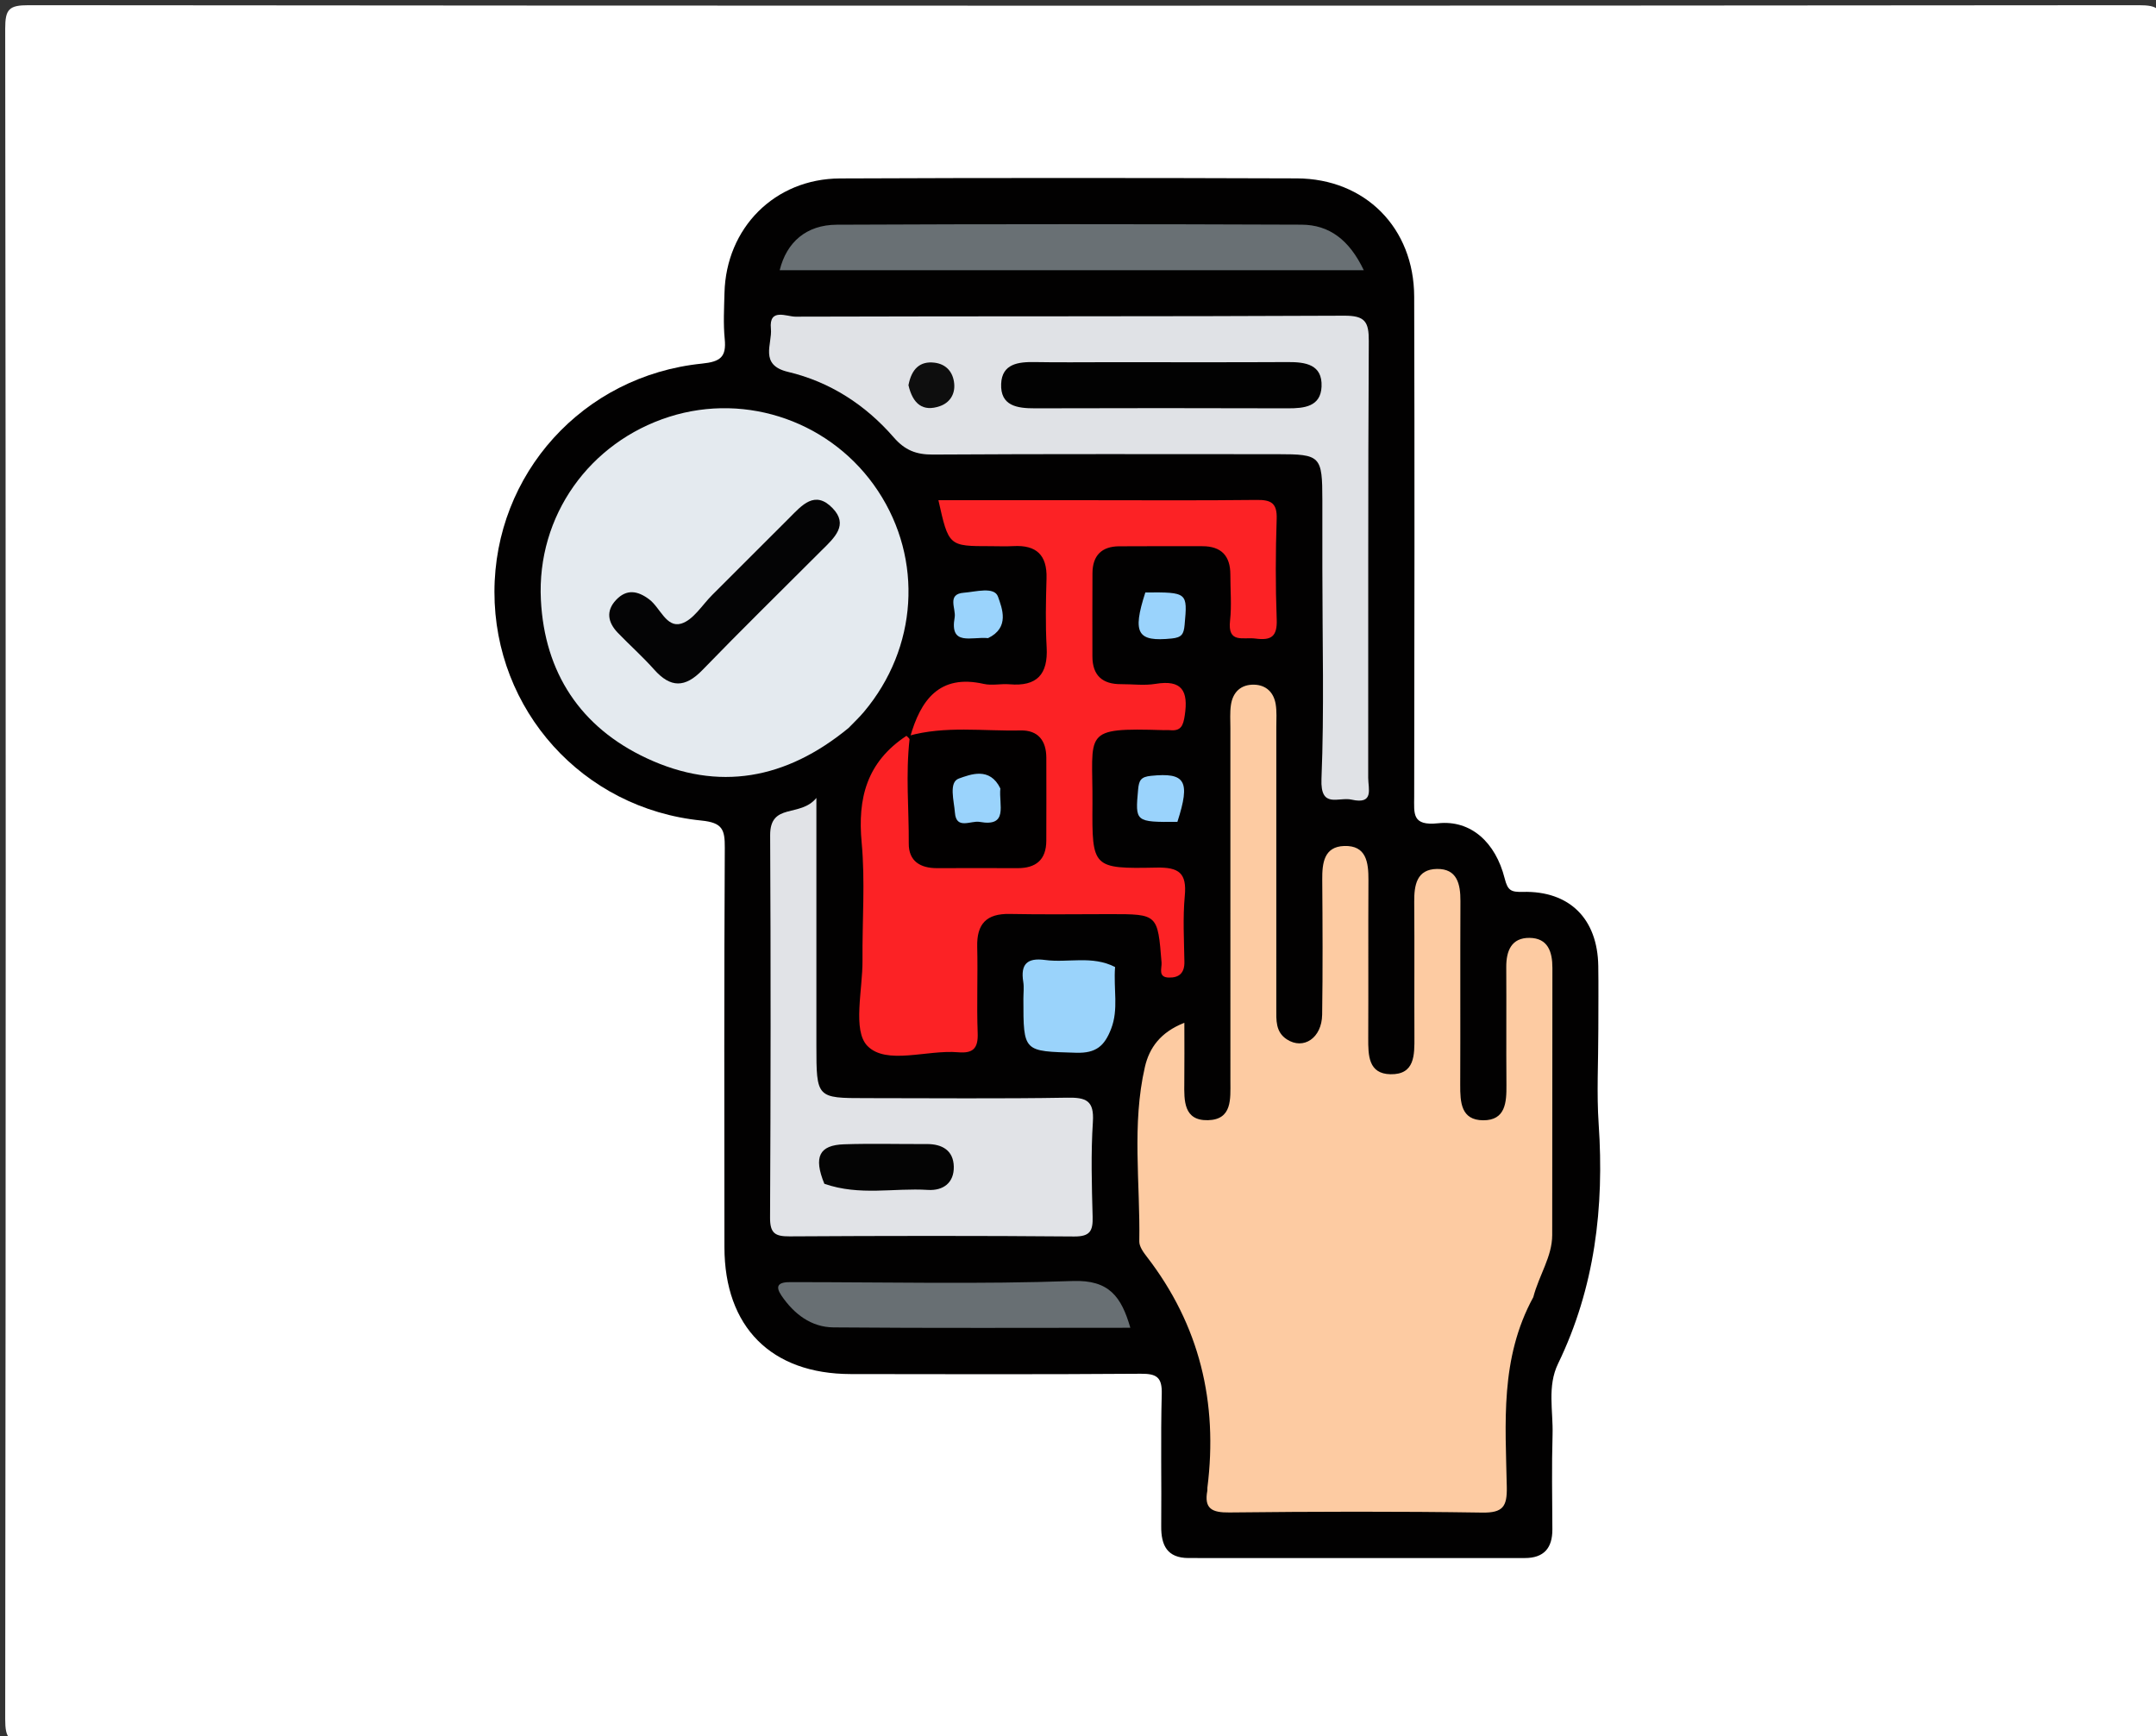 
<svg version="1.1" id="Layer_1" xmlns="http://www.w3.org/2000/svg" xmlns:xlink="http://www.w3.org/1999/xlink" x="0px" y="0px"
	 width="100%" viewBox="0 0 375 302" enable-background="new 0 0 375 302" xml:space="preserve">
<rect x="0" y="0" width="375" height="302" fill="#333333" stroke="none"/>
<path fill="#fff" opacity="1" stroke="none" 
	d="
M225,303 
	C151.333,303 78.167,302.969 5,303.096 
	C1.576,303.102 0.9,302.424 0.904,299 
	C1.023,201 1.023,103 0.904,5 
	C0.9,1.576 1.576,0.902 5,0.905 
	C127.333,1.018 249.667,1.018 372,0.905 
	C375.424,0.902 376.1,1.576 376.096,5 
	C375.977,103 375.977,201 376.096,299 
	C376.1,302.424 375.425,303.108 372,303.098 
	C323.167,302.954 274.333,303 225,303 
z"/>
<path fill="#020101" opacity="1" stroke="none" 
	d="
M278.003,179.005 
	C278.003,184.834 277.699,190.186 278.061,195.492 
	C279.05,209.99 277.402,223.968 270.996,237.196 
	C269.09,241.131 270.16,245.399 270.042,249.514 
	C269.883,255.007 269.982,260.507 270.009,266.004 
	C270.024,269.256 268.541,270.999 265.209,270.998 
	C245.719,270.998 226.228,271.001 206.738,270.995 
	C203.02,270.994 201.942,268.802 201.974,265.456 
	C202.048,257.794 201.861,250.127 202.067,242.47 
	C202.144,239.571 201.203,238.922 198.445,238.942 
	C181.621,239.064 164.796,239.024 147.971,238.996 
	C134.139,238.974 126.015,230.81 126.003,216.927 
	C125.983,193.772 125.939,170.617 126.065,147.463 
	C126.082,144.315 125.693,143.092 121.998,142.721 
	C101.315,140.646 85.985,123.476 86,102.949 
	C86.014,82.433 101.384,65.347 122.088,63.243 
	C125.318,62.915 126.364,62.091 126.051,58.94 
	C125.789,56.301 125.947,53.613 126.012,50.949 
	C126.288,39.651 134.742,31.088 146.093,31.038 
	C172.579,30.923 199.066,30.938 225.552,31.028 
	C237.446,31.068 245.941,39.627 245.974,51.594 
	C246.056,80.579 246.021,109.565 245.975,138.55 
	C245.97,141.496 245.541,143.684 250.132,143.195 
	C255.827,142.59 260.128,146.497 261.715,152.792 
	C262.249,154.915 262.827,155.176 264.87,155.128 
	C273.017,154.934 277.869,159.818 277.993,168.011 
	C278.047,171.509 278.003,175.008 278.003,179.005 
z"/>
<path fill="#FDCBA2" opacity="1" stroke="none" 
	d="
M266.688,225.626 
	C260.868,236.298 261.865,247.556 262.081,258.648 
	C262.148,262.045 261.415,263.148 257.793,263.092 
	C243.139,262.865 228.478,262.911 213.821,263.07 
	C210.812,263.102 209.398,262.43 209.998,259.263 
	C210.029,259.103 209.984,258.929 210.005,258.765 
	C211.871,243.952 208.662,230.479 199.454,218.565 
	C198.859,217.796 198.147,216.802 198.162,215.925 
	C198.337,205.8 196.831,195.599 199.138,185.573 
	C199.897,182.273 201.826,179.537 205.998,177.899 
	C205.998,181.589 206.029,184.958 205.989,188.326 
	C205.951,191.437 205.862,194.944 210.107,194.84 
	C214.333,194.736 214.01,191.151 214.008,188.104 
	C213.996,167.616 214.001,147.128 214.005,126.64 
	C214.005,125.309 213.907,123.957 214.094,122.649 
	C214.419,120.378 215.834,119.028 218.152,119.09 
	C220.224,119.145 221.544,120.44 221.881,122.463 
	C222.098,123.762 221.994,125.12 221.995,126.451 
	C222,142.775 222.003,159.099 221.992,175.422 
	C221.99,177.436 221.836,179.491 223.83,180.785 
	C226.723,182.663 229.906,180.549 229.966,176.491 
	C230.082,168.664 230.041,160.834 229.982,153.006 
	C229.96,150.122 230.286,147.265 233.793,147.146 
	C237.66,147.015 238.034,150.003 238.017,153.088 
	C237.965,162.249 238.026,171.411 237.982,180.572 
	C237.968,183.548 237.997,186.777 241.858,186.848 
	C246.106,186.925 246.028,183.48 246.014,180.358 
	C245.978,172.529 246.043,164.7 245.981,156.872 
	C245.958,153.947 246.411,151.198 249.925,151.139 
	C253.433,151.08 254.031,153.753 254.017,156.722 
	C253.967,167.382 254.026,178.043 253.98,188.703 
	C253.968,191.718 254.114,194.846 257.987,194.856 
	C261.858,194.865 262.045,191.75 262.02,188.726 
	C261.964,181.898 262.033,175.068 261.989,168.239 
	C261.97,165.37 262.895,163.086 266.056,163.129 
	C269.219,163.172 270.02,165.518 270.014,168.356 
	C269.978,183.846 270.02,199.337 269.98,214.828 
	C269.97,218.588 267.71,221.73 266.688,225.626 
z"/>
<path fill="#E4EAEF" opacity="1" stroke="none" 
	d="
M147.595,126.62 
	C136.721,135.562 124.971,137.722 112.467,131.877 
	C100.989,126.512 94.716,117.026 94.078,104.342 
	C93.343,89.705 102.55,76.897 116.407,72.492 
	C129.979,68.177 144.831,73.456 152.717,85.396 
	C160.601,97.335 159.622,112.699 150.252,123.837 
	C149.504,124.726 148.657,125.533 147.595,126.62 
z"/>
<path fill="#FC2225" opacity="1" stroke="none" 
	d="
M158.287,128.252 
	C160.11,121.786 163.37,117.2 171.112,118.956 
	C172.538,119.279 174.108,118.894 175.596,119.022 
	C180.346,119.428 182.312,117.312 182.047,112.574 
	C181.825,108.59 181.91,104.581 182.026,100.587 
	C182.144,96.519 180.24,94.765 176.264,94.987 
	C174.936,95.061 173.6,94.998 172.268,94.998 
	C165.007,94.998 165.007,94.998 163.22,87.002 
	C171.75,87.002 180.18,87.002 188.61,87.002 
	C198.603,87.002 208.596,87.071 218.586,86.955 
	C221.09,86.926 222.147,87.505 222.056,90.25 
	C221.862,96.073 221.84,101.912 222.062,107.732 
	C222.175,110.724 221.118,111.437 218.349,111.067 
	C216.217,110.782 213.493,111.995 213.948,107.941 
	C214.243,105.309 213.992,102.618 214,99.953 
	C214.009,96.691 212.43,95.003 209.13,95.004 
	C204.301,95.005 199.471,94.983 194.642,95.019 
	C191.6,95.041 190.034,96.647 190.016,99.679 
	C189.987,104.508 190.001,109.338 190.006,114.167 
	C190.01,117.48 191.74,119.02 194.99,119 
	C196.988,118.989 199.032,119.271 200.976,118.948 
	C205.607,118.18 206.704,120.19 206.075,124.396 
	C205.802,126.216 205.425,127.206 203.458,126.997 
	C203.129,126.962 202.792,127.006 202.46,126.996 
	C187.982,126.559 190.106,127.226 190.015,139.848 
	C189.934,150.948 190.002,151.128 201.159,150.905 
	C205.067,150.827 206.447,151.852 206.074,155.826 
	C205.718,159.623 205.946,163.48 206.008,167.309 
	C206.039,169.242 205.082,170.077 203.299,170.034 
	C201.352,169.987 202.111,168.385 202.034,167.426 
	C201.36,159.001 201.381,158.999 193.112,158.998 
	C187.283,158.998 181.452,159.089 175.626,158.968 
	C171.579,158.884 169.869,160.692 169.969,164.693 
	C170.094,169.686 169.862,174.69 170.051,179.679 
	C170.152,182.329 169.272,183.251 166.655,183.026 
	C161.238,182.559 154.163,185.301 150.868,181.916 
	C148.245,179.222 150.062,172.147 150.017,167.016 
	C149.957,160.189 150.501,153.314 149.87,146.545 
	C149.153,138.848 150.738,132.553 157.664,127.985 
	C159.477,129.571 159.5,131.585 159.534,133.591 
	C159.591,136.919 159.585,140.248 159.573,143.576 
	C159.559,147.425 161.146,149.45 165.217,149.437 
	C182.193,149.384 180.364,151.025 180.433,134.198 
	C180.45,130.13 178.417,128.661 174.568,128.541 
	C169.255,128.375 163.945,129.066 158.287,128.252 
z"/>
<path fill="#E0E2E6" opacity="1" stroke="none" 
	d="
M230.002,99.002 
	C230.002,94.671 230.003,90.839 230.001,87.008 
	C229.997,79.301 229.711,79.001 222.223,78.999 
	C202.232,78.996 182.241,78.94 162.251,79.063 
	C159.345,79.08 157.392,78.311 155.443,76.066 
	C150.537,70.418 144.36,66.412 137.061,64.682 
	C131.997,63.481 134.35,59.826 134.086,57.167 
	C133.722,53.498 136.833,55.082 138.35,55.077 
	C170.168,54.977 201.987,55.068 233.805,54.91 
	C237.422,54.892 238.099,55.955 238.079,59.343 
	C237.93,84.663 238.009,109.985 237.976,135.307 
	C237.973,137.17 239.045,139.984 235.084,139.084 
	C232.807,138.567 229.634,140.745 229.848,135.478 
	C230.336,123.504 230.002,111.496 230.002,99.002 
z"/>
<path fill="#E1E3E7" opacity="1" stroke="none" 
	d="
M141.997,181.842 
	C142.004,190.984 142.021,191.002 150.609,191.002 
	C162.274,191.003 173.942,191.125 185.604,190.925 
	C188.906,190.868 190.332,191.409 190.089,195.141 
	C189.733,200.617 189.896,206.137 190.044,211.632 
	C190.11,214.079 189.621,215.09 186.825,215.067 
	C170.328,214.926 153.829,214.95 137.331,215.048 
	C134.824,215.063 133.924,214.516 133.938,211.789 
	C134.053,189.625 134.072,167.46 133.956,145.297 
	C133.925,139.528 139.168,142.26 141.997,138.79 
	C141.997,153.924 141.997,167.644 141.997,181.842 
z"/>
<path fill="#697074" opacity="1" stroke="none" 
	d="
M207,46.996 
	C182.889,46.996 159.277,46.996 135.616,46.996 
	C136.808,42.142 140.232,39.11 145.538,39.085 
	C172.481,38.96 199.426,38.969 226.369,39.077 
	C231.222,39.097 234.697,41.737 237.206,46.996 
	C226.906,46.996 217.203,46.996 207,46.996 
z"/>
<path fill="#686F73" opacity="1" stroke="none" 
	d="
M137.67,223.007 
	C154.261,223.004 170.439,223.388 186.582,222.812 
	C192.94,222.586 195.042,225.565 196.603,230.944 
	C179.209,230.944 162.092,231.029 144.976,230.88 
	C141.097,230.846 138.113,228.564 135.929,225.358 
	C134.802,223.704 135.288,222.944 137.67,223.007 
z"/>
<path fill="#9AD3FB" opacity="1" stroke="none" 
	d="
M193.949,168.198 
	C193.655,172.081 194.588,175.521 193.262,178.947 
	C192.109,181.926 190.656,183.214 187.172,183.11 
	C178.008,182.836 178.002,183.055 178.002,173.739 
	C178.002,172.746 178.134,171.732 177.978,170.764 
	C177.484,167.693 178.666,166.557 181.758,166.972 
	C185.783,167.513 189.937,166.139 193.949,168.198 
z"/>
<path fill="#9AD3FC" opacity="1" stroke="none" 
	d="
M199.212,103.048 
	C206.573,102.996 206.557,103.046 206.044,108.678 
	C205.897,110.289 205.56,110.879 203.801,111.057 
	C197.859,111.657 196.892,110.231 199.212,103.048 
z"/>
<path fill="#9AD3FC" opacity="1" stroke="none" 
	d="
M171.858,110.992 
	C168.991,110.698 165.132,112.454 166.047,107.392 
	C166.318,105.887 164.623,103.32 167.65,103.095 
	C169.688,102.944 172.953,101.974 173.588,103.785 
	C174.292,105.794 175.673,109.156 171.858,110.992 
z"/>
<path fill="#9AD3FC" opacity="1" stroke="none" 
	d="
M204.788,142.952 
	C197.427,143.004 197.443,142.954 197.956,137.322 
	C198.103,135.711 198.44,135.121 200.199,134.943 
	C206.141,134.343 207.108,135.769 204.788,142.952 
z"/>
<path fill="#040405" opacity="1" stroke="none" 
	d="
M142.867,95.77 
	C135.788,102.862 128.88,109.617 122.161,116.556 
	C119.162,119.654 116.64,119.666 113.801,116.482 
	C111.81,114.248 109.564,112.243 107.481,110.089 
	C105.745,108.294 105.327,106.286 107.161,104.344 
	C108.979,102.418 110.916,102.733 112.933,104.262 
	C114.833,105.702 115.896,109.214 118.463,108.473 
	C120.577,107.862 122.12,105.234 123.889,103.473 
	C128.374,99.008 132.847,94.53 137.32,90.053 
	C139.475,87.897 141.726,85.199 144.804,88.377 
	C147.616,91.28 145.201,93.478 142.867,95.77 
z"/>
<path fill="#020000" opacity="1" stroke="none" 
	d="
M157.958,128.01 
	C164.38,126.198 170.973,127.195 177.501,127.048 
	C180.555,126.98 181.985,128.819 181.991,131.801 
	C182.001,136.615 182.009,141.429 181.987,146.243 
	C181.972,149.562 180.17,151.018 176.954,151.003 
	C172.306,150.981 167.657,150.985 163.009,151.002 
	C160.086,151.013 158.043,149.802 158.064,146.709 
	C158.106,140.748 157.498,134.767 158.221,128.388 
	C158.009,127.951 157.98,127.996 157.958,128.01 
z"/>
<path fill="#020202" opacity="1" stroke="none" 
	d="
M193.003,62.998 
	C203.658,62.998 213.814,63.032 223.97,62.978 
	C227.074,62.961 230.025,63.384 229.863,67.239 
	C229.716,70.731 226.86,71.033 223.979,71.023 
	C209.328,70.977 194.677,70.978 180.026,71.022 
	C176.924,71.031 173.974,70.615 174.135,66.757 
	C174.281,63.252 177.14,62.926 180.017,62.978 
	C184.178,63.054 188.341,62.998 193.003,62.998 
z"/>
<path fill="#0E0E0E" opacity="1" stroke="none" 
	d="
M158.012,67.001 
	C158.545,64.172 160.01,62.769 162.552,63.083 
	C164.565,63.332 165.785,64.697 165.969,66.748 
	C166.136,68.621 165.16,70.054 163.491,70.638 
	C160.535,71.673 158.771,70.277 158.012,67.001 
z"/>
<path fill="#040404" opacity="1" stroke="none" 
	d="
M143.381,205.899 
	C141.459,201.202 142.516,199.178 146.796,199.033 
	C151.588,198.872 156.39,199.013 161.187,198.989 
	C163.889,198.976 165.833,200.107 165.897,202.908 
	C165.96,205.71 164.081,207.138 161.372,206.967 
	C155.487,206.595 149.518,208.042 143.381,205.899 
z"/>
<path fill="#9AD3FC" opacity="1" stroke="none" 
	d="
M173.994,137.141 
	C173.7,140.009 175.458,143.87 170.392,142.955 
	C168.886,142.683 166.318,144.38 166.093,141.351 
	C165.942,139.312 164.972,136.045 166.783,135.41 
	C168.793,134.705 172.157,133.324 173.994,137.141 
z"/>
</svg>
